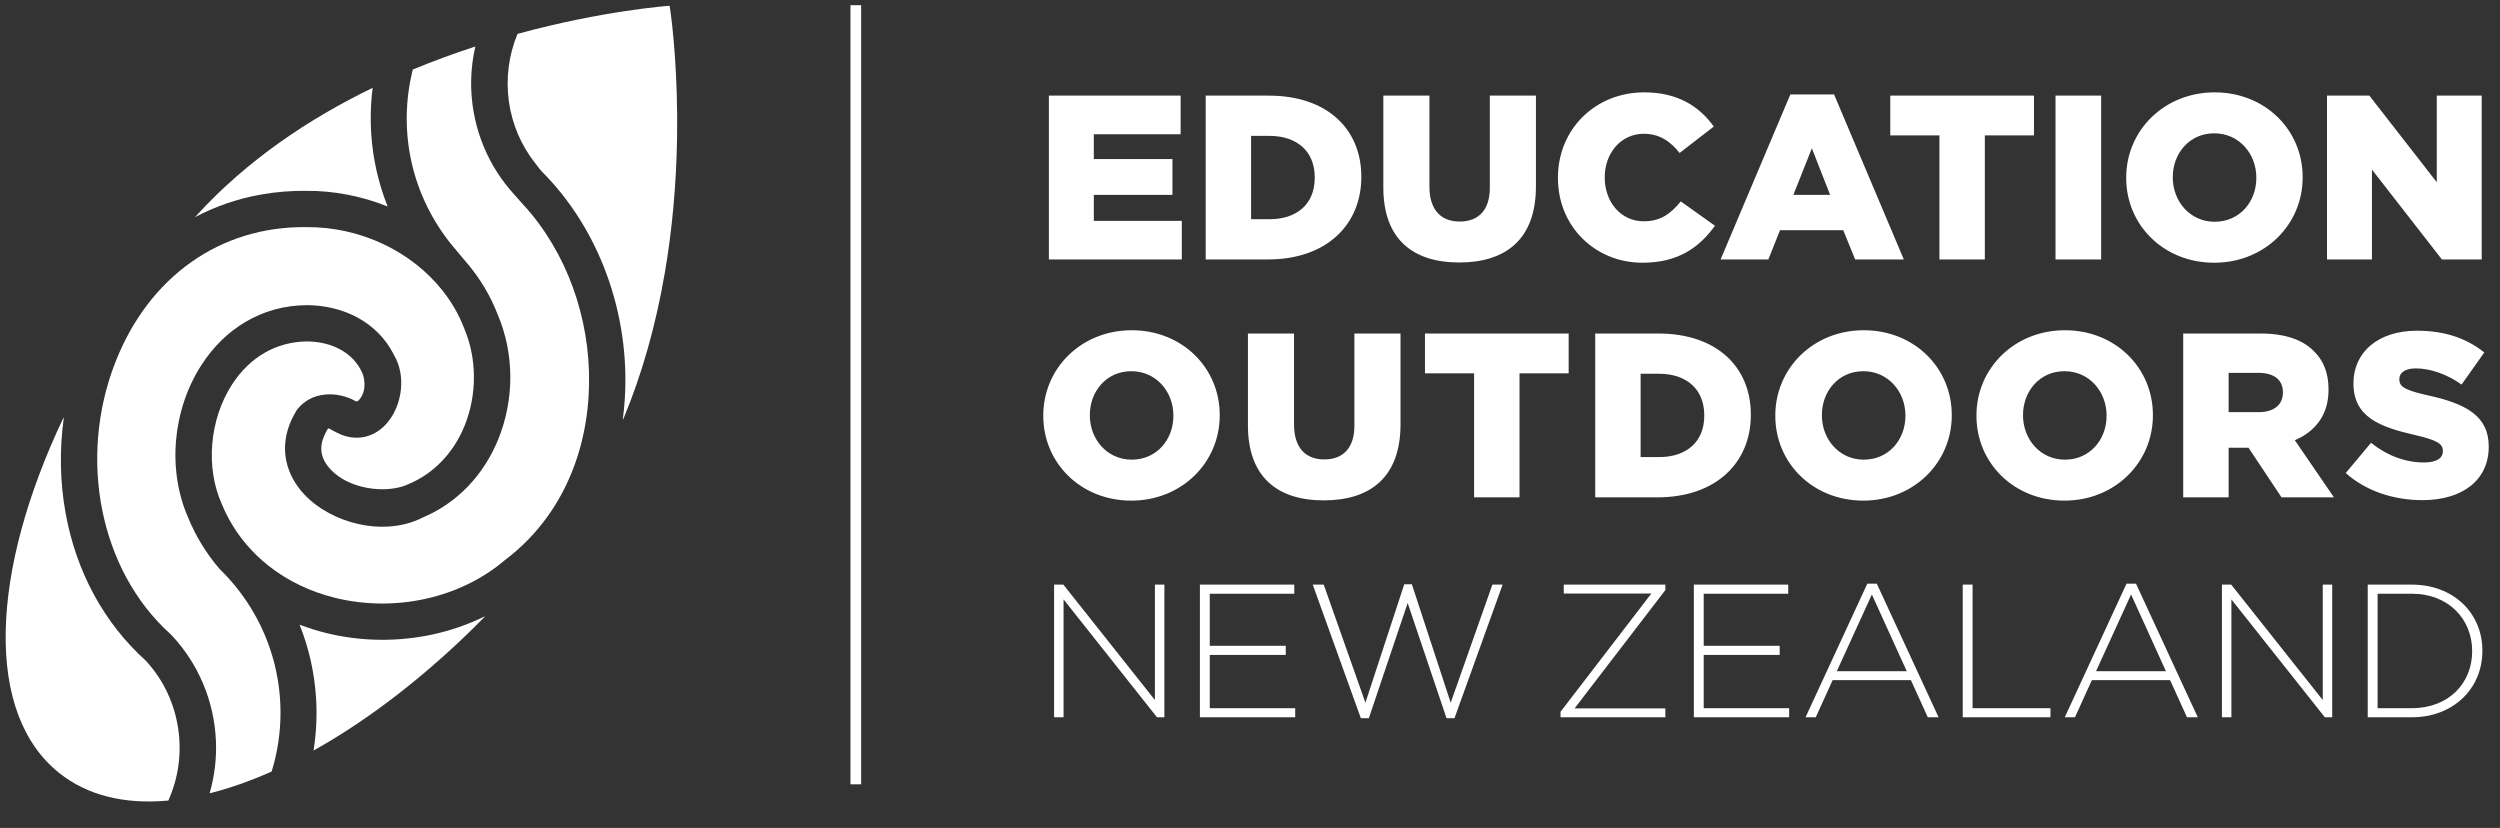<svg width="154" height="51" viewBox="0 0 154 51" fill="none" xmlns="http://www.w3.org/2000/svg">
<rect x="0" y="0" width="154" height="51" fill="#333333" stroke="none"/>
<path d="M53.046 0.32H52.389V48.314H53.046V0.32Z" fill="white"/>
<path d="M69.686 30.838C72.8 30.838 75.135 28.488 75.135 25.59V25.562C75.135 22.664 72.829 20.343 69.715 20.343C66.601 20.343 64.266 22.693 64.266 25.59V25.619C64.266 28.517 66.572 30.838 69.686 30.838ZM69.715 28.315C68.187 28.315 67.134 27.046 67.134 25.59V25.562C67.134 24.105 68.158 22.866 69.686 22.866C71.229 22.866 72.281 24.134 72.281 25.59V25.619C72.281 27.075 71.258 28.315 69.715 28.315ZM81.543 30.823C84.412 30.823 86.272 29.396 86.272 26.138V20.545H83.431V26.225C83.431 27.637 82.697 28.301 81.572 28.301C80.447 28.301 79.713 27.608 79.713 26.153V20.545H76.873V26.21C76.873 29.367 78.674 30.823 81.543 30.823ZM90.805 30.636H93.602V22.996H96.629V20.545H87.778V22.996H90.805V30.636ZM98.266 30.636H102.1C105.733 30.636 107.852 28.474 107.852 25.562V25.533C107.852 22.621 105.762 20.545 102.158 20.545H98.266V30.636ZM101.062 28.156V23.024H102.201C103.873 23.024 104.983 23.961 104.983 25.576V25.605C104.983 27.234 103.873 28.156 102.201 28.156H101.062ZM114.779 30.838C117.893 30.838 120.229 28.488 120.229 25.59V25.562C120.229 22.664 117.922 20.343 114.808 20.343C111.694 20.343 109.359 22.693 109.359 25.59V25.619C109.359 28.517 111.665 30.838 114.779 30.838ZM114.808 28.315C113.28 28.315 112.228 27.046 112.228 25.59V25.562C112.228 24.105 113.251 22.866 114.779 22.866C116.322 22.866 117.374 24.134 117.374 25.59V25.619C117.374 27.075 116.35 28.315 114.808 28.315ZM127.17 30.838C130.283 30.838 132.619 28.488 132.619 25.59V25.562C132.619 22.664 130.313 20.343 127.199 20.343C124.085 20.343 121.749 22.693 121.749 25.59V25.619C121.749 28.517 124.056 30.838 127.17 30.838ZM127.199 28.315C125.67 28.315 124.618 27.046 124.618 25.59V25.562C124.618 24.105 125.642 22.866 127.17 22.866C128.712 22.866 129.765 24.134 129.765 25.59V25.619C129.765 27.075 128.741 28.315 127.199 28.315ZM134.486 30.636H137.283V27.58H138.508L140.541 30.636H143.77L141.362 27.118C142.616 26.585 143.438 25.562 143.438 24.019V23.99C143.438 22.996 143.135 22.217 142.544 21.64C141.867 20.948 140.8 20.545 139.257 20.545H134.486V30.636ZM137.283 25.389V22.967H139.113C140.05 22.967 140.627 23.37 140.627 24.163V24.192C140.627 24.927 140.079 25.389 139.128 25.389L137.283 25.389ZM149.226 30.809C151.677 30.809 153.306 29.583 153.306 27.522V27.493C153.306 25.605 151.864 24.855 149.543 24.35C148.145 24.033 147.799 23.831 147.799 23.37V23.342C147.799 22.981 148.13 22.693 148.808 22.693C149.702 22.693 150.711 23.039 151.634 23.687L153.032 21.712C151.936 20.833 150.596 20.372 148.88 20.372C146.458 20.372 144.973 21.727 144.973 23.601V23.63C144.973 25.706 146.631 26.311 148.779 26.801C150.149 27.118 150.481 27.349 150.481 27.767V27.796C150.481 28.229 150.077 28.488 149.327 28.488C148.159 28.488 147.05 28.07 146.055 27.277L144.498 29.137C145.737 30.247 147.439 30.809 149.226 30.809Z" fill="white"/>
<path d="M64.611 15.982H72.799V13.604H67.379V12.003H72.223V9.798H67.379V8.27H72.727V5.891H64.611V15.982ZM74.271 15.982H78.105C81.738 15.982 83.857 13.82 83.857 10.908V10.879C83.857 7.967 81.767 5.891 78.163 5.891H74.271V15.982ZM77.067 13.503V8.371H78.206C79.879 8.371 80.988 9.307 80.988 10.922V10.951C80.988 12.58 79.879 13.503 78.206 13.503H77.067ZM89.885 16.169C92.754 16.169 94.613 14.742 94.613 11.485V5.891H91.773V11.571C91.773 12.983 91.038 13.647 89.914 13.647C88.789 13.647 88.053 12.955 88.053 11.499V5.891H85.214V11.557C85.214 14.713 87.016 16.169 89.885 16.169ZM101.173 16.184C103.407 16.184 104.691 15.218 105.642 13.906L103.537 12.407C102.932 13.142 102.312 13.632 101.259 13.632C99.847 13.632 98.852 12.45 98.852 10.937V10.908C98.852 9.437 99.847 8.241 101.259 8.241C102.226 8.241 102.889 8.702 103.465 9.423L105.57 7.794C104.676 6.554 103.35 5.689 101.288 5.689C98.232 5.689 95.969 7.996 95.969 10.937V10.966C95.969 13.978 98.29 16.184 101.173 16.184ZM105.989 15.982H108.93L109.65 14.18H113.543L114.278 15.982H117.276L112.98 5.819H110.285L105.989 15.982ZM110.472 12.003L111.611 9.134L112.735 12.003H110.472ZM119.469 15.982H122.266V8.342H125.293V5.891H116.441V8.342H119.469V15.982ZM126.62 15.982H129.431V5.891H126.62V15.982ZM136.395 16.184C139.509 16.184 141.844 13.834 141.844 10.937V10.908C141.844 8.01 139.538 5.689 136.424 5.689C133.31 5.689 130.974 8.039 130.974 10.937V10.966C130.974 13.863 133.281 16.184 136.395 16.184ZM136.424 13.661C134.896 13.661 133.843 12.392 133.843 10.937V10.908C133.843 9.451 134.867 8.212 136.395 8.212C137.938 8.212 138.99 9.48 138.99 10.937V10.966C138.99 12.421 137.966 13.661 136.424 13.661ZM143.344 15.982H146.112V10.446L150.422 15.982H152.873V5.891H150.105V11.225L145.953 5.891H143.344L143.344 15.982Z" fill="white"/>
<path d="M64.932 44.184H65.516V36.923L71.271 44.184H71.726V36.013H71.142V43.122L65.504 36.013H64.932V44.184ZM73.914 44.184H79.785V43.624H74.521V40.344H79.202V39.783H74.521V36.574H79.727V36.013H73.914V44.184ZM83.829 44.243H84.32L86.713 37.145L89.106 44.243H89.596L92.561 36.013H91.931L89.363 43.286L86.97 35.99H86.502L84.109 43.286L81.541 36.013H80.865L83.829 44.243ZM96.129 44.184H102.585V43.636H96.994L102.585 36.351V36.013H96.328V36.562H101.722L96.129 43.846V44.184ZM104.341 44.184H110.212V43.624H104.948V40.344H109.629V39.783H104.948V36.574H110.155V36.013H104.341V44.184ZM111.221 44.184H111.851L112.891 41.897H117.712L118.751 44.184H119.417L115.611 35.954H115.027L111.221 44.184ZM113.147 41.347L115.307 36.62L117.455 41.347H113.147ZM120.904 44.184H126.308V43.624H121.511V36.013H120.904V44.184ZM127.189 44.184H127.819L128.858 41.897H133.679L134.718 44.184H135.383L131.578 35.954H130.994L127.189 44.184ZM129.115 41.347L131.274 36.62L133.422 41.347H129.115ZM136.871 44.184H137.454V36.923L143.21 44.184H143.664V36.013H143.082V43.122L137.443 36.013H136.871V44.184ZM145.852 44.184H148.572C151.141 44.184 152.915 42.398 152.915 40.099V40.075C152.915 37.776 151.141 36.013 148.572 36.013H145.852V44.184ZM146.46 43.624V36.574H148.572C150.849 36.574 152.285 38.161 152.285 40.099V40.122C152.285 42.072 150.849 43.624 148.572 43.624H146.46Z" fill="white"/>
<path d="M25.427 4.291C24.959 6.142 24.932 8.105 25.345 9.969C25.764 11.859 26.64 13.649 27.877 15.146V15.147L27.887 15.158L27.958 15.242V15.243L28.294 15.643C28.335 15.691 28.374 15.74 28.412 15.785C28.526 15.924 28.625 16.043 28.668 16.088C28.67 16.09 28.671 16.091 28.672 16.093L28.699 16.126H28.7C28.708 16.135 28.717 16.145 28.725 16.155C28.733 16.164 28.743 16.174 28.751 16.184C28.758 16.192 28.762 16.198 28.765 16.202C28.765 16.202 28.767 16.203 28.767 16.203C28.768 16.204 28.768 16.205 28.769 16.206C29.573 17.155 30.207 18.215 30.651 19.357C31.686 21.779 31.698 24.594 30.685 27.079C29.78 29.297 28.132 31 26.043 31.877C24.949 32.442 23.576 32.593 22.175 32.302C20.838 32.024 19.591 31.355 18.752 30.466C18.473 30.17 18.239 29.851 18.057 29.519C17.33 28.201 17.398 26.708 18.249 25.315L18.283 25.256L18.327 25.202C18.739 24.685 19.324 24.375 20.02 24.305C20.643 24.242 21.323 24.386 21.886 24.7L21.929 24.725C21.93 24.725 21.931 24.725 21.931 24.725C21.932 24.725 21.933 24.726 21.934 24.726C22.006 24.737 22.07 24.697 22.16 24.585C22.273 24.447 22.363 24.26 22.419 24.046C22.541 23.404 22.297 22.925 22.294 22.921C21.749 21.746 20.48 21.041 18.902 21.033C17.022 21.05 15.385 21.994 14.289 23.693C12.91 25.832 12.653 28.775 13.649 31.018L13.662 31.047C13.999 31.87 14.453 32.639 15.01 33.333C15.068 33.406 15.127 33.476 15.183 33.542C15.183 33.542 15.185 33.544 15.185 33.544V33.544C15.186 33.544 15.186 33.544 15.186 33.545C15.393 33.789 15.618 34.026 15.852 34.251L15.853 34.251L15.853 34.252C16.065 34.455 16.288 34.649 16.519 34.833C17.7 35.772 19.122 36.459 20.679 36.836C24.37 37.731 28.363 36.837 31.099 34.504L31.15 34.464C34.177 32.167 35.99 28.608 36.255 24.444C36.517 20.323 35.229 16.213 32.722 13.167V13.165L32.719 13.164C32.719 13.164 32.719 13.164 32.719 13.163H32.717L32.716 13.161C32.716 13.16 32.715 13.158 32.713 13.157C32.517 12.919 32.307 12.68 32.088 12.449C32.088 12.447 32.087 12.447 32.086 12.446C31.963 12.306 31.849 12.177 31.777 12.093C31.727 12.037 31.695 12.002 31.692 11.999C30.081 10.249 29.136 7.969 29.032 5.58C28.992 4.677 29.075 3.772 29.277 2.888C29.277 2.887 29.276 2.885 29.276 2.884C29.276 2.883 29.277 2.881 29.276 2.88L29.275 2.879C29.274 2.877 29.273 2.876 29.272 2.875C29.27 2.873 29.27 2.873 29.267 2.872C29.267 2.872 29.267 2.872 29.266 2.87C29.264 2.87 29.264 2.872 29.262 2.872C29.261 2.872 29.26 2.87 29.259 2.872C27.947 3.298 26.661 3.772 25.435 4.282L25.434 4.283C25.433 4.283 25.432 4.285 25.43 4.286C25.43 4.288 25.428 4.288 25.427 4.291L25.427 4.291Z" fill="white"/>
<path d="M10.977 44.888C10.752 43.357 10.094 41.944 9.077 40.804C9.047 40.77 9.015 40.736 8.983 40.703V40.702C8.983 40.702 8.983 40.702 8.983 40.701C6.408 38.376 4.7 35.235 4.043 31.617C3.695 29.705 3.656 27.733 3.927 25.756C3.927 25.756 3.927 25.755 3.927 25.755C3.927 25.752 3.926 25.75 3.924 25.747C3.924 25.746 3.924 25.745 3.924 25.745C3.923 25.744 3.923 25.743 3.922 25.742C3.921 25.741 3.919 25.741 3.916 25.741C3.916 25.741 3.916 25.74 3.915 25.739L3.915 25.741C3.912 25.741 3.91 25.741 3.907 25.742C3.906 25.742 3.905 25.743 3.904 25.744C3.904 25.744 3.903 25.744 3.902 25.745C3.902 25.745 3.901 25.747 3.901 25.748C1.66 30.47 0.433 35.001 0.352 38.849C0.268 42.802 1.409 45.835 3.653 47.62C5.378 48.992 7.635 49.562 10.361 49.315C10.362 49.314 10.362 49.313 10.363 49.313C10.365 49.313 10.367 49.312 10.368 49.311C10.369 49.309 10.371 49.309 10.371 49.308C10.371 49.307 10.373 49.307 10.373 49.306C10.991 47.926 11.2 46.398 10.977 44.888Z" fill="white"/>
<path d="M17.026 41.411C16.602 39.355 15.648 37.427 14.268 35.833C14.056 35.589 13.83 35.348 13.598 35.117C13.586 35.106 13.574 35.094 13.562 35.082C13.549 35.07 13.537 35.057 13.522 35.043C13.521 35.042 13.52 35.04 13.519 35.039C12.715 34.104 12.069 33.051 11.6 31.91C10.298 28.965 10.616 25.264 12.41 22.482C13.126 21.372 14.023 20.489 15.078 19.856C16.23 19.165 17.513 18.808 18.891 18.798L18.903 18.797C20.035 18.802 21.117 19.068 22.032 19.566C22.977 20.08 23.731 20.838 24.214 21.76C24.24 21.809 24.267 21.863 24.294 21.919C24.627 22.485 24.772 23.215 24.698 23.971C24.625 24.729 24.34 25.449 23.895 25.995C23.171 26.886 22.115 27.185 21.071 26.796C21.066 26.794 20.598 26.602 20.285 26.396C20.273 26.389 20.259 26.386 20.244 26.389C20.202 26.399 20.168 26.454 20.163 26.461C20.037 26.683 19.879 27.028 19.83 27.26C19.701 27.858 19.881 28.405 20.379 28.932C20.905 29.49 21.704 29.889 22.63 30.055C23.494 30.211 24.372 30.146 25.042 29.878L25.09 29.852L25.141 29.83C26.698 29.19 27.931 27.913 28.615 26.235C29.395 24.322 29.385 22.073 28.59 20.22L28.574 20.182C28.265 19.381 27.829 18.621 27.278 17.922C26.333 16.721 25.064 15.723 23.611 15.035C22.132 14.337 20.492 13.976 18.867 13.991H18.845C13.55 13.937 9.161 17.051 7.103 22.322C4.782 28.271 6.169 35.146 10.476 39.038C10.477 39.039 10.582 39.142 10.596 39.155C12.235 40.911 13.195 43.208 13.301 45.62C13.349 46.711 13.219 47.796 12.919 48.845C12.918 48.848 12.919 48.849 12.919 48.851V48.854C12.92 48.856 12.922 48.859 12.924 48.861C12.926 48.862 12.927 48.863 12.929 48.863C12.93 48.863 12.932 48.863 12.933 48.863C12.934 48.863 12.935 48.863 12.936 48.863C14.149 48.556 15.425 48.108 16.727 47.53V47.528C16.73 47.528 16.73 47.527 16.731 47.525C16.733 47.524 16.734 47.523 16.735 47.521H16.735C17.343 45.546 17.444 43.434 17.026 41.411Z" fill="white"/>
<path d="M29.851 37.999C29.852 37.998 29.852 37.996 29.854 37.995C29.854 37.993 29.854 37.992 29.852 37.989C29.852 37.989 29.854 37.987 29.852 37.986C29.852 37.986 29.851 37.986 29.851 37.985C29.851 37.984 29.851 37.983 29.85 37.982C29.849 37.981 29.848 37.982 29.847 37.981C29.845 37.98 29.844 37.979 29.842 37.979C29.84 37.979 29.839 37.979 29.837 37.98C29.836 37.98 29.834 37.979 29.834 37.98C28.826 38.473 27.75 38.846 26.633 39.086C24.499 39.545 22.258 39.519 20.153 39.009C19.584 38.87 19.022 38.696 18.484 38.49C18.482 38.489 18.481 38.49 18.478 38.49C18.477 38.49 18.475 38.489 18.474 38.49C18.474 38.49 18.474 38.491 18.474 38.491C18.472 38.491 18.471 38.493 18.47 38.494C18.468 38.496 18.467 38.497 18.466 38.498L18.466 38.499C18.465 38.502 18.465 38.505 18.466 38.508C18.466 38.508 18.466 38.508 18.466 38.509C19.026 39.921 19.363 41.409 19.465 42.934C19.539 44.026 19.489 45.127 19.318 46.204C19.318 46.208 19.318 46.21 19.319 46.213V46.213C19.321 46.215 19.322 46.216 19.323 46.218C19.325 46.219 19.328 46.22 19.33 46.221H19.33C19.333 46.221 19.336 46.221 19.339 46.219C22.87 44.246 26.505 41.405 29.85 38.002C29.851 38.002 29.851 38 29.851 37.999Z" fill="white"/>
<path d="M31.876 2.094C31.337 3.393 31.154 4.823 31.345 6.229C31.54 7.652 32.112 8.987 33.001 10.093C33.041 10.141 33.063 10.173 33.091 10.21C33.118 10.248 33.15 10.291 33.208 10.364C33.258 10.426 33.351 10.54 33.351 10.54H33.352V10.541C36.902 14.07 38.822 19.32 38.487 24.585C38.461 24.997 38.421 25.409 38.368 25.809C38.368 25.81 38.368 25.812 38.368 25.812C38.368 25.814 38.368 25.815 38.37 25.815C38.37 25.818 38.371 25.82 38.374 25.822C38.374 25.823 38.376 25.823 38.376 25.824H38.378C38.379 25.824 38.379 25.824 38.381 25.826C38.382 25.826 38.383 25.824 38.384 25.824C38.386 25.824 38.388 25.824 38.389 25.823C38.391 25.822 38.392 25.82 38.393 25.819C38.394 25.818 38.395 25.817 38.395 25.817C39.541 23.073 40.403 20.029 40.96 16.766C41.405 14.157 41.655 11.404 41.706 8.583C41.774 4.74 41.438 1.53 41.251 0.368C41.249 0.361 41.243 0.356 41.236 0.357C41.196 0.359 37.174 0.642 31.885 2.085C31.885 2.085 31.884 2.086 31.884 2.086L31.882 2.087C31.881 2.088 31.879 2.089 31.878 2.09C31.877 2.091 31.877 2.091 31.877 2.093C31.876 2.093 31.876 2.093 31.876 2.094Z" fill="white"/>
<path d="M16.109 11.978C17 11.822 17.918 11.747 18.859 11.756C20.529 11.741 22.254 12.07 23.849 12.708C23.849 12.708 23.849 12.707 23.85 12.708C23.853 12.709 23.856 12.709 23.86 12.708V12.707C23.861 12.707 23.862 12.706 23.864 12.704C23.864 12.703 23.867 12.702 23.867 12.7C23.868 12.697 23.868 12.694 23.867 12.691V12.689C23.308 11.278 22.972 9.79 22.869 8.266C22.851 8.004 22.842 7.741 22.838 7.478L22.837 7.446C22.83 6.768 22.868 6.089 22.955 5.418C22.955 5.411 22.951 5.404 22.943 5.403C22.934 5.402 22.927 5.408 22.927 5.415C22.926 5.418 22.926 5.422 22.925 5.425C19.073 7.295 15.225 9.845 12.069 13.314C12.058 13.321 12.046 13.326 12.036 13.332C12.028 13.335 12.025 13.344 12.029 13.351C12.031 13.352 12.031 13.354 12.033 13.355C12.037 13.359 12.043 13.36 12.049 13.357C13.307 12.697 14.647 12.241 16.054 11.988L16.109 11.978Z" fill="white"/>
</svg>
